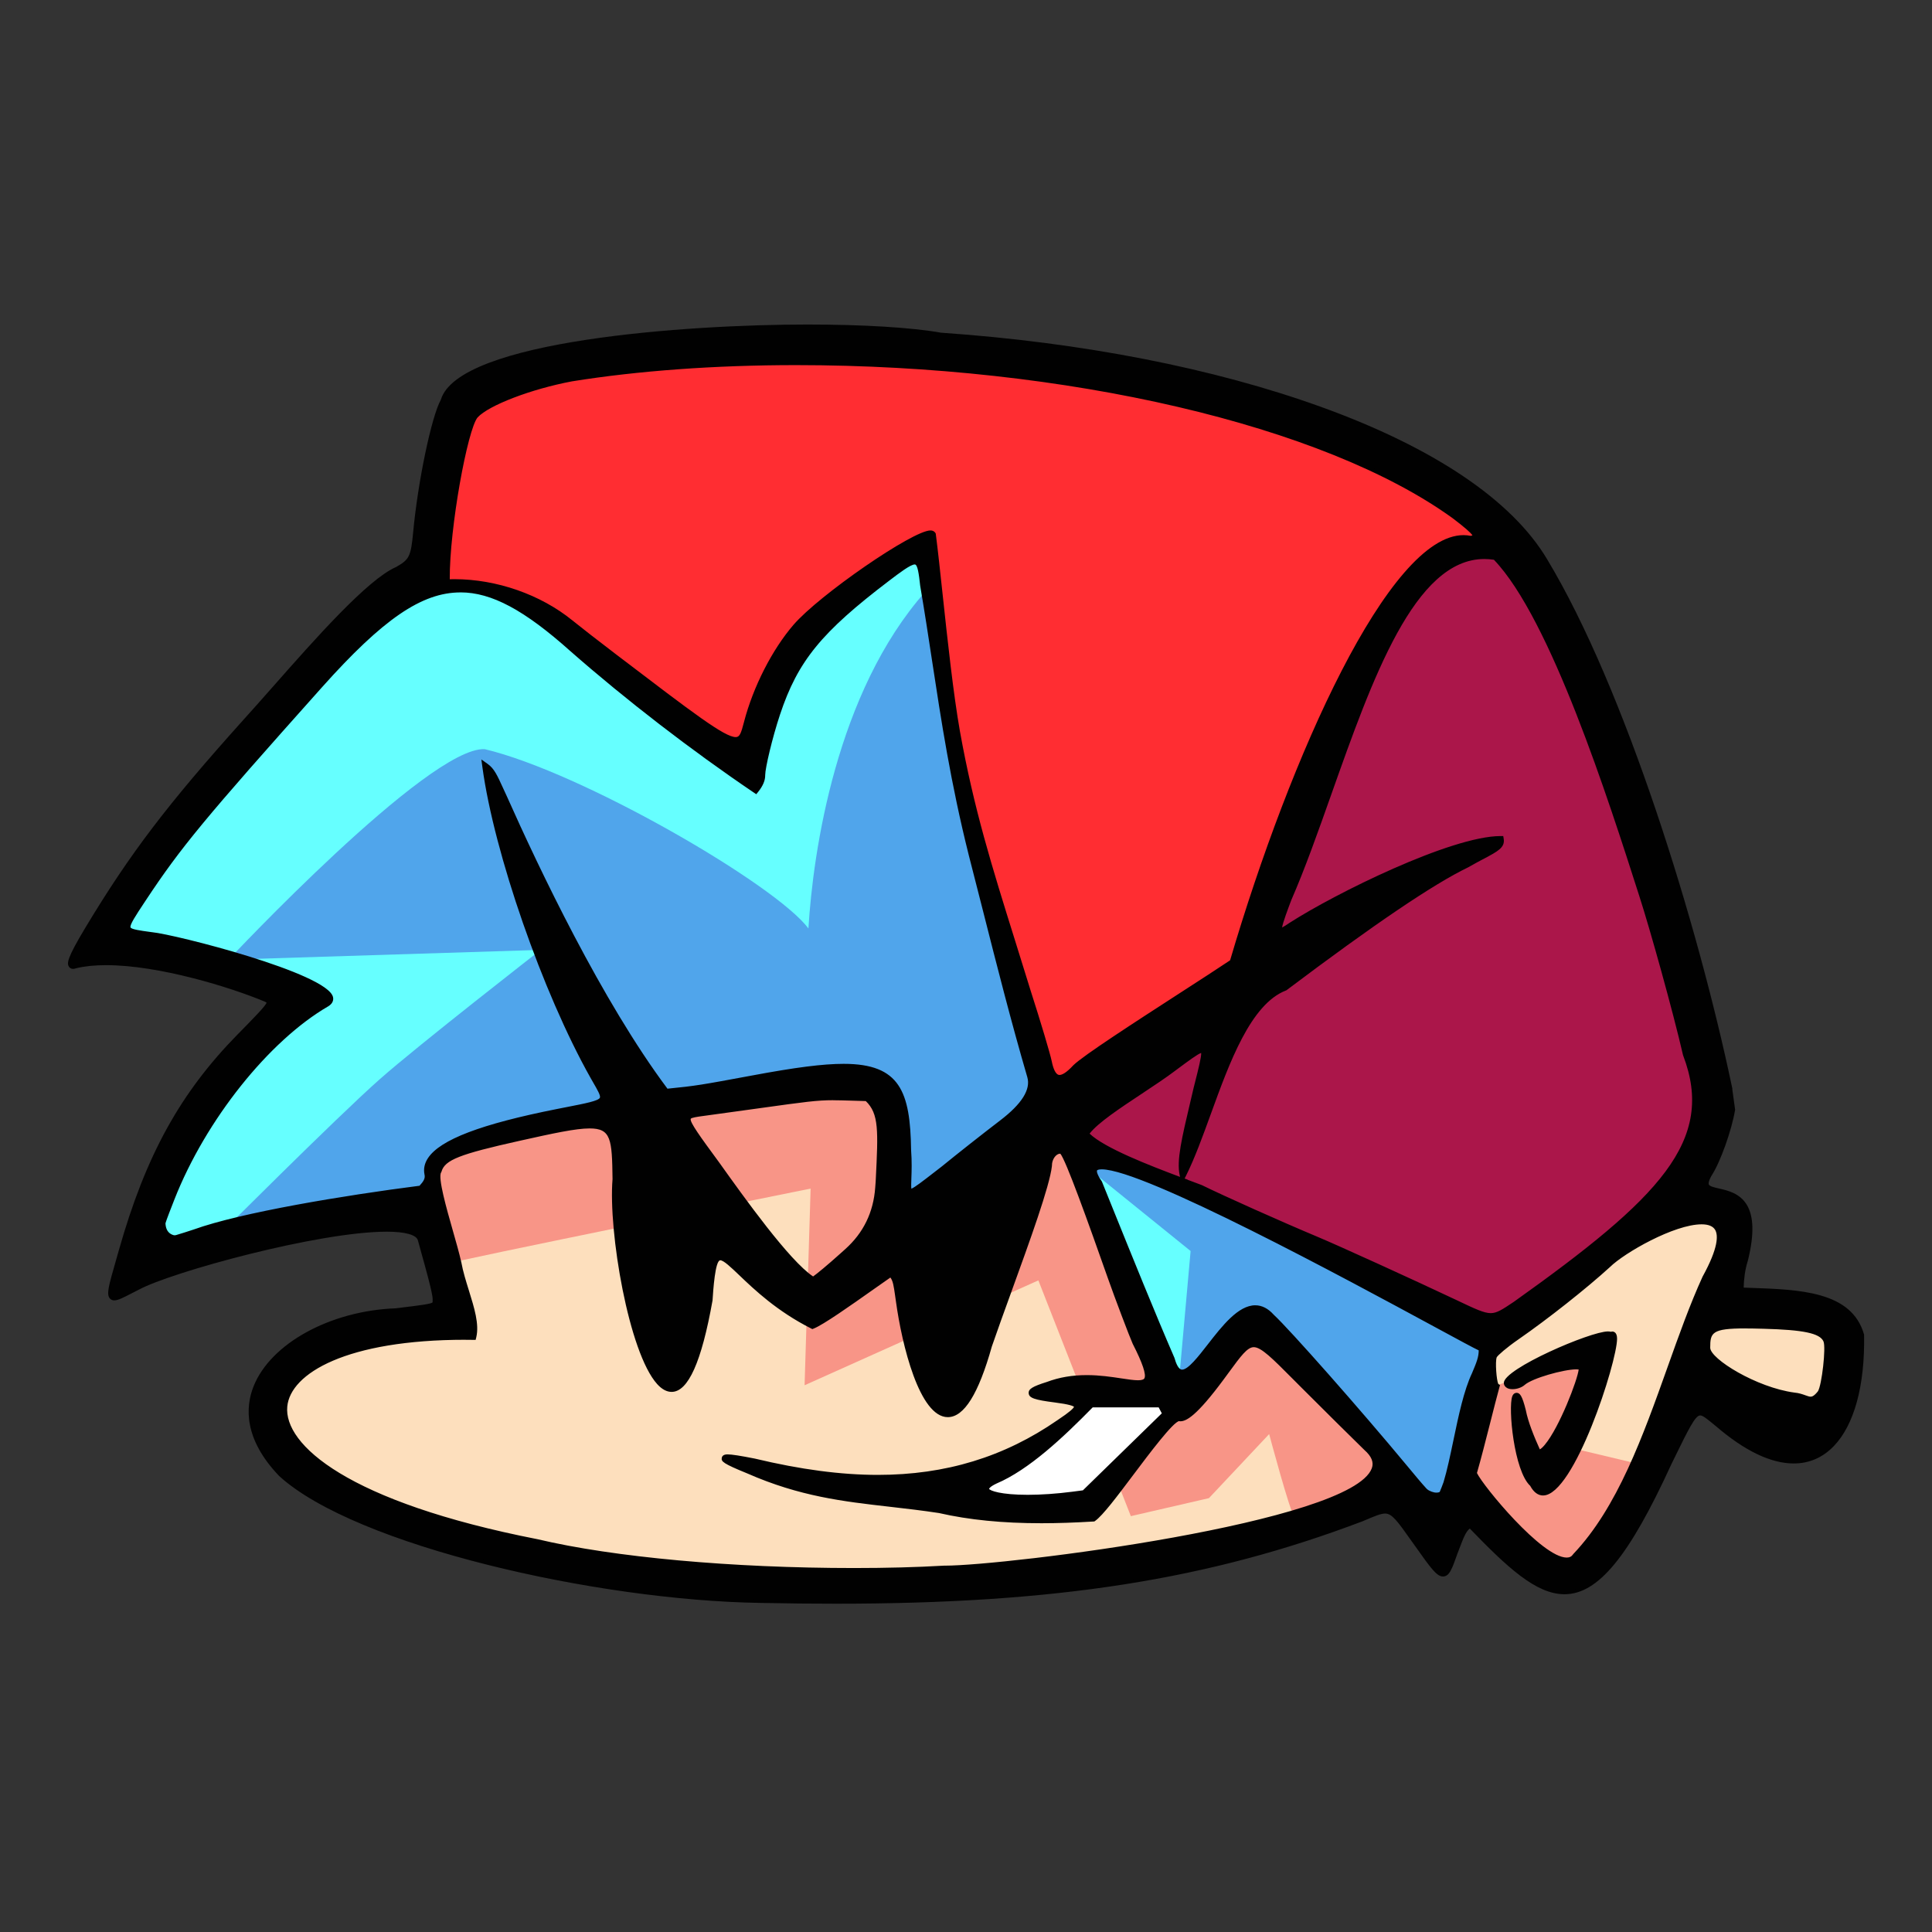 <svg width="512" height="512" viewBox="0 0 512 512" fill="none" xmlns="http://www.w3.org/2000/svg">
<rect x="0" y="0" width="512" height="512" fill="#333333" stroke="none"/>
<g clip-path="url(#clip0_377_2619)">
<path d="M50.893 327.222C63.061 322.781 90.261 318.149 110.879 315.495C111.921 314.356 113.062 313.097 112.639 311.383C111.436 305.173 122.589 299.848 147.051 294.942C161.454 292.061 160.772 292.763 156.498 285.149C144.195 263.018 131.165 225.769 128.013 202.325C129.845 203.629 130.608 205.918 132.782 210.614C144.428 237.067 160.224 268.69 175.751 289.571C183.788 288.778 184.802 288.587 198.721 285.979C233.465 279.386 239.49 282.185 239.822 305.018C240.765 317.684 236.464 320.274 249.404 310.17C253.463 306.824 260.404 301.289 264.832 297.878C274.027 290.793 274.898 290.821 273.255 285.185C267.445 265.07 262.506 244.252 257.764 225.742C251.047 198.623 248.91 177.322 244.905 153.632C244.034 145.435 242.678 145.334 234.47 151.644C216.223 165.66 209.928 173.465 205.133 188.055C203.184 193.973 201.173 202.353 201.164 204.55C201.191 206.027 200.356 207.395 199.52 208.453C183.455 197.465 166.115 184.024 151.083 170.684C124.969 147.058 111.697 148.982 83.94 180.395C52.752 215.693 46.457 223.407 37.118 237.687C31.254 246.65 31.2 246.422 39.462 247.581C48.19 248.419 93.485 261.085 85.816 265.736C69.967 275.036 53.004 296.547 44.706 317.875C41.318 326.587 43.383 329.702 50.902 327.222H50.893Z" fill="#66FFFF"/>
<path d="M143.261 251.757C143.261 251.757 110.934 276.906 100.696 285.951C89.157 296.146 56.47 328.882 56.47 328.882C56.47 328.882 112.092 316.845 117.731 321.313C121.503 324.304 119.887 316.79 118.414 311.493C117.704 308.958 119.285 306.35 121.835 305.866L168.773 297.012L231.184 290.018C243.567 290.173 236.967 322.316 237.551 322.909C238.26 323.629 277.35 292.371 277.35 292.371C277.35 292.371 251.919 211.681 245.229 156.787C221.62 183.441 215.478 225.632 214.239 246.058C205.726 234.541 154.28 204.66 128.444 198.532C113.556 197.812 60.583 254.328 60.583 254.328L143.261 251.73V251.757Z" fill="#50A5EB"/>
<path d="M285.108 282.906C288.826 279.277 316.583 261.887 326.739 255.067C344.134 195.906 371.343 138.97 389.671 142.909C392.482 142.544 391.593 141.204 385.468 136.58C334.336 99.632 222.383 88.745 151.424 100.161C140.424 102.231 129.019 106.626 125.903 110C122.85 113.647 117.992 141.559 118.297 154.453C129.333 153.897 142.04 157.745 151.083 165.103C153.067 166.717 158.401 170.866 162.936 174.322C196.117 199.608 195.947 199.526 198.048 191.501C200.454 182.301 205.358 172.69 210.961 166.188C218.136 157.863 245.624 139.261 247.114 141.714C248.758 154.58 250.859 178.945 253.508 193.963C258.043 219.158 264.365 237.03 272.258 262.79C274.934 271.106 277.44 279.504 277.835 281.456C278.903 286.717 281.184 287.173 285.108 282.915V282.906Z" fill="#FF2D32"/>
<path d="M401.785 345.687C441.153 317.648 455.557 302.128 446.918 279.423C444.242 267.787 438.234 246.222 435.298 237.167C426.938 211.043 411.51 162.979 396.352 147.477C368.909 142.809 356.598 203.319 341.377 238.207C337.812 247.644 337.902 248.292 342.311 245.283C353.958 237.787 384.795 222.532 397.618 222.477C397.968 224.675 394.969 225.423 388.656 229.061C376.551 234.897 355.071 250.663 340.479 261.651C326.695 266.976 321.271 295.608 313.494 311.228C312.623 307.106 314.356 300.55 317.194 288.477C320.445 275.62 320.642 275.784 310.962 282.951C303.419 288.66 290.371 295.9 287.587 300.496C292.059 305.62 310.665 311.994 318.191 314.894C323.776 317.648 339.581 324.714 348.686 328.526C354.308 330.879 374.252 339.961 385.765 345.413C395.454 350 395.319 350 401.776 345.669L401.785 345.687Z" fill="#AB164A"/>
<path d="M250.204 416.037C267.014 416.137 382.954 402.113 362.166 383.784C359.31 381.012 351.767 373.535 345.4 367.161C331.23 352.991 332.541 353.109 323.615 365.182C318.29 372.386 314.707 375.961 312.803 375.961C309.714 374.903 294.25 399.295 289.715 402.523C276.192 403.344 262.048 403.271 249.027 400.298C231.148 397.544 216.951 398.018 198.371 389.848C189.652 386.292 190.047 385.699 199.826 387.641C227.924 394.362 255.331 394.918 280.726 377.31C287.354 372.933 287.192 371.939 279.676 370.982C272.007 370.006 271.594 369.231 277.691 367.316C295.391 360.678 311.438 376.407 300.949 355.9C300.168 354.176 296.217 343.745 294.52 338.921C285.836 314.255 282.325 305.274 281.301 305.073C279.559 304.736 277.853 306.733 277.853 309.113C277 316.535 266.996 342.113 261.985 356.739C251.964 392.347 241.529 368.42 238.323 345.058C237.677 340.845 237.641 338.93 236.069 337.581C230.924 341.082 218.621 350.137 215.299 351.441C192.409 339.86 189.463 320.958 187.919 344.684C177.43 403.48 161.275 336.167 163.197 312.778C163.008 296.237 162.577 296.055 137.433 301.663C120.937 305.337 117.157 306.897 116.115 310.426C114.49 312.951 119.59 327.076 121.341 334.918C122.599 341.812 126.505 349.316 125.31 354.359C60.152 353.575 51.271 391.188 142.292 409.015C171.638 415.973 219.609 417.796 250.195 416.037H250.204Z" fill="#FDDFBD"/>
<path d="M223.461 332.948C232.513 324.805 232.046 325.763 232.971 313.416C233.654 299.629 233.959 294.824 229.819 291.085C214.472 290.675 221.171 290.31 186.212 295.061C180.331 295.891 180.286 295.708 190.02 308.985C197.644 319.663 209.3 335.866 215.469 339.523C215.855 339.514 219.456 336.55 223.47 332.948H223.461Z" fill="#FDDFBD"/>
<path d="M381.194 393.085C383.699 384.824 385.244 371.575 388.701 364.271C390.093 360.979 390.677 359.465 390.542 357.24C387.624 356.447 273.659 291.477 289.015 313.544C294.654 327.477 302.161 346.243 308.187 360.122C312.497 375.578 324.414 337.444 334.714 349.052C338.8 352.799 357.738 374.246 370.005 389.018C375.866 396.082 379.599 397.435 381.203 393.076L381.194 393.085Z" fill="#66FFFF"/>
<path d="M417.617 412.444C434.894 394.271 441.485 361.818 452.019 338.711C467.249 311.082 432.937 328.316 426.031 335.128C419.898 340.736 409.562 348.897 401.974 354.14C398.849 356.292 396.083 358.635 395.813 359.347C395.239 360.888 395.733 367.006 396.478 367.462C394.924 373.088 392.266 384.213 390.461 390.404C391.566 393.815 412.696 419.547 417.617 412.444Z" fill="#FDDFBD"/>
<path d="M482.488 369.258C483.736 367.325 484.894 356.93 484.068 355.088C482.901 352.489 478.68 351.514 467.365 351.204C454.075 350.848 452.333 351.532 452.333 357.158C452.333 361.115 466.018 368.684 475.429 369.942C478.968 370.252 479.848 372.605 482.479 369.258H482.488Z" fill="#FDDFBD"/>
<path d="M287.596 308.967L315.524 331.535L312.309 367.462L332.514 349.644L380.727 400.59L394.906 356.493C394.906 356.493 308.717 312.477 307.864 312.213C291.35 307.015 287.578 308.976 287.578 308.976L287.596 308.967Z" fill="#50A5EB"/>
<path d="M392.778 368.611L423.166 357.295L416.189 383.666L433.107 387.696C433.107 387.696 430.799 397.708 425.941 405.268C421.604 412.006 414.671 416.383 414.42 416.456C413.89 416.611 385.352 393.933 385.522 393.213C385.693 392.493 392.778 368.62 392.778 368.62V368.611Z" fill="#F89587"/>
<path d="M299.692 401.812L275.177 339.313L213.224 367.106L214.823 314.985C214.823 314.985 118.567 334.435 118.288 334.982L114.633 306.815L148.084 296.1L230.25 286.918L236.895 292.854L241.682 330.924L282.361 300.14L306.562 367.097L311.581 376.116L331.822 351.97L366.386 385.398C366.386 385.398 363.728 397.763 362.929 397.544C362.13 397.325 343.945 402.231 342.984 401.784C342.023 401.337 336.339 380.046 336.339 380.046L320.382 397.024L299.692 401.793V401.812Z" fill="#F89587"/>
<path d="M257.001 393.386L279.873 379.161L289.087 370.526H310.36V376.106L289.805 397.562L271.01 400.59L257.001 393.386Z" fill="white"/>
<path d="M221.524 425C215.265 425 208.728 424.936 201.553 424.79C158.027 424.134 94.224 409.617 73.992 391.17C64.51 381.277 65.057 372.796 67.186 367.426C71.676 356.055 87.534 347.347 104.883 346.717L105.889 346.59C111.295 345.933 114.267 345.568 114.627 345.14C114.654 345.076 114.654 344.766 114.654 344.538V344.328C114.708 342.878 112.75 335.93 111.708 332.201C111.25 330.587 110.9 329.31 110.756 328.736C110.406 327.258 107.398 326.41 102.495 326.41C84.427 326.41 45.571 337.07 36.806 341.766C36.169 342.085 35.603 342.386 35.082 342.65C32.64 343.909 31.293 344.611 30.305 344.611C29.622 344.611 29.227 344.283 29.03 344C28.204 342.878 28.814 340.708 30.655 334.28L31.49 331.353C38.602 306.213 47.762 289.59 63.1 273.997C67.132 269.903 70.338 266.638 70.652 265.717C70.589 265.672 70.472 265.599 70.266 265.48C61.034 261.605 42.105 255.778 28.132 255.778C25.088 255.778 22.412 256.052 20.167 256.599C19.87 256.708 19.61 256.763 19.367 256.763C18.865 256.763 18.451 256.526 18.218 256.106C17.733 255.231 17.76 253.927 22.627 245.839C34.472 226.161 44.251 213.313 64.447 190.827C66.826 188.21 69.511 185.164 72.349 181.954C83.529 169.28 97.448 153.514 104.964 150.267C108.404 148.289 108.88 147.623 109.49 141.076C110.729 127.699 114.339 110.401 116.827 105.933C121.541 90.176 182.38 86 213.963 86C228.762 86 241.675 86.793 249.407 88.17C286.772 90.751 321.579 97.544 350.063 107.821C379.966 118.608 400.692 132.568 409.986 148.179C430.658 182.465 449.866 244.644 458.963 287.903L459.115 288.614L459.07 288.632C459.286 290.191 459.825 294.085 459.825 294.085L459.798 294.222C458.9 299.62 455.883 308.036 453.593 311.538C452.695 313.106 452.776 313.708 452.856 313.9C453.072 314.401 454.338 314.693 455.559 314.967C457.876 315.495 461.046 316.216 462.905 319.261C464.791 322.362 464.898 327.185 463.228 333.997C462.393 336.623 462.16 339.012 462.088 341.228C462.662 341.246 463.237 341.264 463.812 341.292C477.021 341.748 490.68 342.213 493.967 353.574L494.002 353.693V353.812C494.245 367.179 491.389 377.638 485.956 383.255C483.02 386.292 479.455 387.833 475.342 387.833C469.299 387.833 462.348 384.495 454.688 377.912L453.952 377.31C452.398 376.033 451.267 375.103 450.557 375.103C449.264 375.103 447.468 378.769 443.894 386.064L442.925 388.043C431.718 412.508 423.51 422.492 414.602 422.492C407.041 422.492 399.399 415.307 389.503 405.076C388.443 405.933 387.833 407.538 386.683 410.556L386.27 411.641L386.171 411.915C384.788 415.818 384.088 417.778 382.409 417.787C380.738 417.787 379.185 415.59 375.018 409.717L374.03 408.331C370.304 403.079 368.912 401.109 367.071 401.109C365.922 401.109 364.323 401.784 361.898 402.815L361.117 403.143C320.196 418.672 279.768 425 221.533 425H221.524ZM123.319 355.052C91.871 355.052 76.956 363.942 76.13 372.76C75.187 382.799 91.997 398.027 142.474 407.912C162.633 412.69 193.982 415.544 226.364 415.544C234.931 415.544 242.941 415.334 250.152 414.915H250.395C266.496 414.915 358.226 403.581 363.542 389.109C364.126 387.523 363.479 385.936 361.575 384.258C358.684 381.45 351.158 373.991 344.765 367.599L342.61 365.438C337.204 360.003 334.231 357.012 332.265 357.012C330.558 357.012 328.825 359.374 325.682 363.669C325.26 364.252 324.811 364.863 324.326 365.511C317.026 375.386 314.332 376.654 312.796 376.654H312.652L312.509 376.608C310.955 376.726 304.553 385.243 300.314 390.888C295.995 396.632 292.259 401.602 290.23 403.052L290.023 403.198L289.772 403.216C284.779 403.517 280.28 403.672 276.014 403.672C265.669 403.672 256.779 402.787 248.841 400.973C244.333 400.28 239.978 399.787 235.775 399.304C223.527 397.909 211.96 396.596 198.023 390.468C191.576 387.842 191.091 387.304 191.28 386.337C191.396 385.736 191.908 385.426 192.815 385.426C193.911 385.426 196.201 385.781 200.017 386.538C212.194 389.447 222.853 390.86 232.659 390.86C250.592 390.86 266.154 386.109 280.244 376.353C283.575 374.146 284.482 373.216 284.626 372.824C284.375 372.587 283.36 372.158 279.588 371.675C274.155 370.982 272.719 370.48 272.611 369.24C272.512 368.109 273.599 367.435 277.451 366.222C280.675 365.009 284.15 364.416 288.011 364.416C291.46 364.416 294.621 364.9 297.162 365.283C298.922 365.547 300.44 365.784 301.562 365.784C302.496 365.784 303.071 365.62 303.259 365.301C303.834 364.334 302.801 361.243 300.17 356.1C299.362 354.322 295.384 343.809 293.696 339.012C288.227 323.474 282.462 307.453 280.998 305.739C280.98 305.739 280.953 305.739 280.935 305.739C279.939 305.739 278.771 307.116 278.771 308.903V309.012C278.143 314.438 272.979 328.663 267.995 342.422C266.082 347.702 264.269 352.69 262.85 356.83C259.312 369.413 255.486 375.559 251.176 375.559C243.66 375.559 239.008 356.337 237.445 344.976C237.356 344.374 237.275 343.809 237.203 343.289C236.853 340.818 236.655 339.477 235.964 338.556C234.689 339.432 233.09 340.562 231.348 341.793C225.484 345.933 218.192 351.085 215.642 352.079L215.274 352.225L214.924 352.043C205.89 347.474 199.9 341.757 195.94 337.973C193.704 335.839 191.773 333.988 190.875 333.988C189.519 333.988 189.008 341.921 188.837 344.529V344.584L188.828 344.638C185.918 360.942 182.371 368.866 177.98 368.866C176.687 368.866 175.403 368.173 174.164 366.805C166.612 358.471 161.188 326.383 162.328 312.486C162.202 301.845 161.933 299.046 156.258 299.046C152.594 299.046 146.802 300.295 137.651 302.337C121.766 305.875 117.904 307.398 117.006 310.471L116.97 310.599L116.899 310.708C116.01 312.103 118.362 320.365 119.925 325.836C120.832 329.027 121.694 332.036 122.251 334.508C122.7 336.988 123.499 339.541 124.271 342.021C125.69 346.59 127.037 350.903 126.22 354.377L126.049 355.079H125.331C124.666 355.061 123.993 355.061 123.346 355.061L123.319 355.052ZM391.407 390.359C393.005 393.769 408.621 412.772 415.194 412.772C415.94 412.772 416.479 412.508 416.874 411.924L416.91 411.869L416.955 411.815C428.646 399.514 435.39 380.611 441.91 362.328C444.963 353.757 447.855 345.66 451.195 338.337C455.434 330.641 455.344 327.35 454.536 325.936C453.97 324.96 452.767 324.459 450.953 324.459C443.679 324.459 430.478 332.009 426.653 335.784C420.475 341.429 410.085 349.635 402.479 354.897C399.264 357.112 396.911 359.191 396.642 359.702C396.211 360.869 396.579 365.784 397.064 366.76L397.522 367.052L397.342 367.708C396.696 370.043 395.861 373.343 394.972 376.845C393.732 381.723 392.448 386.757 391.407 390.359ZM337.554 348.413C341.765 352.298 360.543 373.553 372.89 388.444C377.003 393.404 379.706 396.66 380.667 396.66C381.125 396.66 381.879 394.608 382.552 392.793C383.504 389.657 384.312 385.772 385.174 381.669C386.53 375.167 387.94 368.456 390.104 363.888C391.317 361.024 391.874 359.62 391.874 357.86C390.536 357.231 387.222 355.444 380.002 351.532C356.986 339.067 303.071 309.888 291.963 309.888C291.101 309.888 290.777 310.079 290.723 310.188C290.714 310.216 290.427 310.836 291.954 313.024L292.008 313.106L294.863 320.173C300.152 333.258 306.142 348.094 311.207 359.766L311.234 359.821L311.252 359.884C311.647 361.289 312.311 362.967 313.263 362.967C314.871 362.967 317.529 359.547 320.097 356.246C323.868 351.404 328.143 345.915 332.651 345.915C334.42 345.915 336.063 346.754 337.554 348.413ZM289.583 372.961C281.761 380.939 272.647 389.52 264.071 393.158C262.248 394.024 262.113 394.544 262.113 394.553C262.347 395.036 265.167 396.14 272.35 396.14C275.942 396.14 280.037 395.857 284.177 395.319L286.979 394.954L307.893 374.547L307.058 372.97H289.574L289.583 372.961ZM462.528 352.043C453.62 352.043 453.225 353.191 453.225 357.167C453.225 360.112 465.5 367.708 475.54 369.049C476.752 369.158 477.695 369.495 478.458 369.769C479.024 369.97 479.473 370.134 479.841 370.134C480.209 370.134 480.766 369.97 481.772 368.702C482.795 367.106 483.945 357.049 483.236 355.48C482.266 353.328 477.955 352.416 467.323 352.134C465.347 352.079 463.821 352.052 462.519 352.052L462.528 352.043ZM314.754 312.66C316.173 313.188 317.448 313.663 318.498 314.064C324.192 316.872 339.835 323.866 349.012 327.705C354.58 330.03 374.704 339.195 386.135 344.602L386.378 344.72C390.976 346.9 393.292 347.994 395.061 347.994C396.705 347.994 398.177 347.009 401.114 345.04L401.276 344.93C439.88 317.429 454.643 302.292 446.068 279.751L446.041 279.696L446.023 279.632C443.347 268.015 437.312 246.368 434.43 237.459C426.195 211.745 410.911 163.982 395.906 148.343C395.052 148.216 394.199 148.143 393.373 148.143C374.91 148.143 363.703 179.793 352.856 210.395C349.246 220.59 345.833 230.228 342.188 238.581C341.352 240.805 339.996 244.371 339.763 245.802C340.194 245.584 340.876 245.155 341.801 244.526C353.888 236.757 384.51 221.62 397.603 221.565H398.375L398.501 222.331C398.86 224.602 396.893 225.641 393.328 227.529C392.107 228.176 390.724 228.906 389.09 229.845C379.912 234.267 364.206 244.9 341.002 262.371L340.903 262.444L340.787 262.489C331.465 266.091 325.844 281.547 320.896 295.179C318.696 301.234 316.613 306.96 314.287 311.629L313.937 312.322C314.215 312.423 314.484 312.523 314.754 312.623V312.66ZM220.797 291.568C216.504 291.568 213.37 292.006 201.705 293.629C197.709 294.185 192.698 294.888 186.305 295.754L186.089 295.781C184.859 295.954 183.18 296.191 183.054 296.502C182.713 297.331 185.748 301.471 190.355 307.745L190.714 308.237C197.215 317.347 209.186 334.106 215.48 338.274C216.441 337.608 219.153 335.392 222.853 332.064L224.011 331.024C228.819 326.714 231.462 321.283 231.941 314.729L232.057 313.152L232.093 312.505C232.731 299.666 232.946 295.161 229.444 291.796C228.214 291.76 227.136 291.733 226.158 291.696C223.913 291.632 222.287 291.578 220.797 291.578V291.568ZM122.044 156.997C111.78 156.997 101.489 164.046 85.325 182.137C54.048 217.152 47.933 224.547 38.584 238.681L38.198 239.264C36.025 242.547 34.319 245.137 34.597 245.775C34.831 246.295 37.22 246.623 39.761 246.97L40.309 247.043C46.352 247.617 86.852 257.885 88.253 264.249C88.378 264.805 88.369 265.854 86.986 266.684C71.245 275.812 54.506 296.83 46.253 317.793C44.305 322.754 42.617 327.03 43.128 327.796C43.155 327.833 43.308 327.906 43.685 327.906C45.005 327.906 47.663 327.03 51.345 325.827C63.818 321.322 91.288 316.781 111.178 314.237C112.166 313.152 112.759 312.322 112.498 311.264C112.193 309.733 112.507 308.283 113.414 306.915C116.647 302.009 127.513 297.878 147.61 293.894L150.16 293.392C155.243 292.398 158.602 291.742 158.979 290.903C159.221 290.365 158.287 288.751 157.21 286.891C156.967 286.48 156.716 286.033 156.446 285.55C143.785 263.027 130.952 226.143 127.845 203.328L127.567 201.267L129.246 202.453C130.952 203.657 131.778 205.471 133.278 208.763C133.583 209.438 133.925 210.185 134.311 211.006C142.779 230.027 159.517 265.28 176.885 288.514C184.437 287.766 185.802 287.52 199.29 285.021C210.838 282.86 218.103 281.93 223.589 281.93C238.496 281.93 241.226 289.28 241.45 304.736C241.684 307.872 241.594 310.416 241.522 312.286C241.486 313.334 241.441 314.502 241.522 315.021C242.384 314.702 244.71 312.897 247.593 310.663L249.586 309.122C253.636 305.812 260.569 300.35 265.014 296.957C270.797 292.55 273.207 288.711 272.243 285.441C267.95 270.742 264.179 255.878 260.533 241.498C259.24 236.41 257.974 231.413 256.725 226.59C251.939 207.477 249.434 191.018 247.009 175.106C246.03 168.65 245.007 161.976 243.857 155.219C243.516 152.109 243.184 149.584 242.429 149.584C241.307 149.584 238.343 151.836 235.73 153.824C217.672 167.538 211.431 175.179 206.707 189.386C204.642 195.605 202.792 203.529 202.783 205.407C202.81 206.802 202.199 208.261 200.933 209.839L200.421 210.477L199.739 210.021C183.189 198.824 165.947 185.538 151.211 172.608C138.971 161.657 130.252 156.988 122.035 156.988L122.044 156.997ZM288.757 300.423C292.735 304.243 304.49 308.802 312.724 311.894L312.626 311.438C311.79 307.489 313.137 301.79 315.58 291.459L316.325 288.286L316.604 287.182C317.564 283.389 318.409 280.07 318.319 279.04C317.412 279.322 315.032 281.091 312.32 283.097L311.503 283.708C308.944 285.65 305.693 287.793 302.559 289.872C296.83 293.666 290.921 297.578 288.757 300.423ZM246.56 140.574C247.359 140.574 247.727 140.985 247.88 141.231L247.979 141.395L248.006 141.587C248.563 145.909 249.173 151.608 249.82 157.644C251.14 169.927 252.639 183.842 254.391 193.79C258.09 214.371 262.904 229.754 268.992 249.222C270.312 253.453 271.695 257.857 273.123 262.508C275.808 270.86 278.322 279.277 278.726 281.264C279.058 282.915 279.687 284.875 280.783 284.875C281.375 284.875 282.489 284.429 284.464 282.286C287.105 279.705 300.727 270.897 312.742 263.128C317.906 259.79 322.791 256.635 325.988 254.492C341.999 200.164 368.149 141.815 387.851 141.815C388.479 141.815 389.108 141.878 389.718 141.997C389.952 141.96 390.113 141.924 390.221 141.888C389.79 141.176 388.021 139.644 384.95 137.319C350.862 112.681 282.534 96.76 210.91 96.76C189.618 96.76 169.108 98.246 151.579 101.064C140.794 103.097 129.569 107.383 126.57 110.62C123.912 113.793 119.117 139.845 119.189 153.505C119.602 153.495 120.015 153.486 120.437 153.486C131.59 153.486 143.255 157.562 151.651 164.383C153.636 165.997 158.943 170.128 163.487 173.584L163.945 173.93C183.817 189.076 192.043 195.34 194.988 195.34C196.03 195.34 196.398 194.31 197.161 191.365L197.188 191.255C199.613 181.982 204.633 172.143 210.29 165.578C217.142 157.635 241.89 140.574 246.569 140.574H246.56ZM408.962 396.322C407.597 396.322 406.439 395.465 405.523 393.769C401.213 389.766 399.65 373.161 400.755 370.07C401.069 369.204 401.662 369.112 401.904 369.112C402.775 369.112 403.386 369.824 404.356 373.699C404.948 376.836 406.655 380.976 408.073 384.094C408.334 383.957 408.756 383.647 409.375 382.9C413.282 378.24 418.086 365.62 418.364 362.93C418.23 362.912 418.023 362.894 417.727 362.894C414.377 362.894 406.062 365.237 404.059 367.015C403.287 367.699 402.021 368.146 400.836 368.146C400.288 368.146 399.821 368.055 399.444 367.863C398.869 367.571 398.537 367.07 398.537 366.468C398.537 362.729 421.471 352.845 426.105 352.845C426.401 352.845 426.671 352.872 426.895 352.936C427.021 352.9 427.147 352.872 427.272 352.872C427.65 352.872 428.539 353.055 428.539 354.769C428.539 361.015 417.161 396.304 408.953 396.313L408.962 396.322Z" fill="#010101"/>
<path d="M201.577 423.878C160.431 423.258 95.102 409.179 74.6 390.495C53.354 368.319 79.54 348.55 104.917 347.629C115.944 346.28 115.558 346.398 115.558 344.337C115.639 342.185 112.119 330.568 111.634 328.526C109.38 318.878 47.849 334.808 36.382 340.954C27.914 345.249 28.255 346.042 32.341 331.608C39.363 306.769 48.586 290.036 63.726 274.653C72.185 266.055 72.463 265.663 70.676 264.687C58.94 259.754 33.724 252.349 19.895 255.732C17.901 256.507 18.943 253.708 23.388 246.322C35.268 226.59 44.832 214.006 65.109 191.447C76.953 178.435 96.197 154.991 105.357 151.097C109.227 148.881 109.766 147.824 110.377 141.176C111.598 127.918 115.235 110.492 117.65 106.307C122.993 87.313 220.552 83.93 249.296 89.073C323.174 94.17 390.021 116.401 409.211 148.644C429.641 182.529 448.858 244.252 458.08 288.085L458.906 294.067C458.053 299.201 455.108 307.553 452.836 311.027C447.286 320.666 468.56 308.428 462.337 333.769C461.385 336.742 461.187 339.422 461.142 342.103C475.205 342.632 489.77 342.386 493.075 353.821C493.587 382.061 480.009 398.511 455.242 377.201C449.235 372.313 449.863 371.821 442.105 387.623C421.164 433.334 411.6 426.669 389.608 403.9C387.713 404.894 387.076 406.954 385.414 411.295C382.649 419.073 382.783 419.109 375.438 408.76C368.263 398.647 368.793 398.884 360.755 402.277C309.157 421.854 260.791 425 201.559 423.86L201.577 423.878ZM250.212 415.827C267.023 415.927 382.963 401.903 362.174 383.574C359.319 380.802 351.776 373.325 345.409 366.951C331.238 352.781 332.549 352.9 323.623 364.973C318.298 372.176 314.715 375.751 312.811 375.751C309.722 374.693 294.259 399.085 289.724 402.313C276.2 403.134 262.057 403.061 249.036 400.088C231.157 397.334 216.96 397.808 198.38 389.638C189.661 386.082 190.056 385.489 199.835 387.432C227.933 394.152 255.34 394.708 280.735 377.1C287.362 372.723 287.201 371.729 279.685 370.772C272.016 369.796 271.603 369.021 277.7 367.106C295.399 360.468 311.447 376.198 300.958 355.69C300.177 353.966 296.226 343.535 294.528 338.711C285.845 314.046 282.334 305.064 281.31 304.863C279.568 304.526 277.862 306.523 277.862 308.903C277.008 316.325 267.005 341.903 261.994 356.529C251.972 392.137 241.538 368.21 238.332 344.848C237.685 340.635 237.649 338.72 236.078 337.371C230.932 340.872 218.63 349.927 215.307 351.231C192.417 339.65 189.472 320.748 187.927 344.474C177.439 403.27 161.284 335.957 163.206 312.568C163.017 296.027 162.586 295.845 137.442 301.453C120.946 305.128 117.165 306.687 116.124 310.216C114.498 312.742 119.599 326.866 121.35 334.708C122.607 341.602 126.514 349.106 125.319 354.149C60.161 353.365 51.28 390.979 142.3 408.805C171.647 415.763 219.618 417.587 250.203 415.827H250.212ZM417.625 412.444C434.903 394.27 441.494 361.818 452.028 338.711C467.258 311.082 432.945 328.316 426.04 335.128C419.906 340.735 409.57 348.897 401.982 354.14C398.857 356.292 396.092 358.635 395.822 359.346C395.247 360.887 395.741 367.006 396.487 367.462C394.933 373.088 392.275 384.213 390.47 390.404C391.575 393.815 412.704 419.547 417.625 412.444ZM406.248 393.185C400.626 388.371 399.971 359.748 403.5 373.918C404.147 377.31 406.05 381.833 407.55 385.07C411.142 386.046 419.718 365.173 419.278 362.428C418.667 360.815 406.248 363.878 403.482 366.331C402.207 367.462 399.45 367.562 399.45 366.477C399.45 363.587 424.289 352.261 426.956 353.939C431.383 350.629 413.432 407.137 406.248 393.194V393.185ZM383.421 393.076C385.926 384.815 387.471 371.565 390.928 364.261C392.32 360.97 392.904 359.456 392.769 357.231C389.85 356.438 275.886 291.468 291.242 313.535C296.881 327.468 304.388 346.234 310.414 360.112C314.724 375.568 326.641 337.435 336.941 349.042C341.027 352.79 359.965 374.237 372.232 389.009C378.093 396.073 381.825 397.425 383.43 393.067L383.421 393.076ZM284.309 396.204L287.407 395.802C292.795 390.541 303.634 379.963 309.022 374.702C308.672 374.036 307.962 372.696 307.612 372.03H289.221C281.66 379.763 272.438 388.608 263.736 392.292C255.807 396.067 267.786 398.337 284.309 396.194V396.204ZM482.488 369.249C483.736 367.316 484.894 356.921 484.068 355.079C482.901 352.48 478.68 351.504 467.365 351.194C454.075 350.839 452.333 351.523 452.333 357.149C452.333 361.106 466.018 368.675 475.429 369.933C478.967 370.243 479.847 372.596 482.479 369.249H482.488ZM401.785 345.669C441.153 317.629 455.557 302.109 446.918 279.404C444.242 267.769 438.234 246.204 435.298 237.149C426.938 211.024 411.51 162.96 396.352 147.459C368.909 142.79 356.598 203.301 341.377 238.188C337.812 247.626 337.901 248.273 342.311 245.264C353.958 237.769 384.795 222.514 397.618 222.459C397.968 224.656 394.969 225.404 388.656 229.042C376.551 234.878 355.071 250.644 340.479 261.632C326.694 266.957 321.271 295.59 313.494 311.21C312.623 307.088 314.356 300.532 317.194 288.459C320.444 275.602 320.642 275.766 310.962 282.933C303.418 288.641 290.371 295.881 287.587 300.477C292.059 305.602 310.665 311.976 318.191 314.875C323.776 317.629 339.581 324.696 348.686 328.508C354.308 330.86 374.252 339.942 385.765 345.395C395.454 349.982 395.319 349.982 401.776 345.65L401.785 345.669ZM223.461 332.72C232.513 324.577 232.046 325.535 232.971 313.188C233.653 299.401 233.959 294.596 229.819 290.857C214.472 290.447 221.171 290.082 186.212 294.833C180.33 295.663 180.285 295.48 190.02 308.757C197.644 319.435 209.3 335.638 215.469 339.295C215.855 339.286 219.456 336.322 223.47 332.72H223.461ZM51.621 326.693C63.789 322.298 90.989 317.72 111.607 315.094C112.649 313.973 113.789 312.723 113.367 311.036C112.164 304.9 123.317 299.629 147.778 294.787C162.182 291.933 161.499 292.635 157.225 285.103C144.922 263.228 131.893 226.389 128.741 203.21C130.572 204.495 131.336 206.766 133.509 211.407C145.156 237.568 160.952 268.827 176.478 289.48C184.515 288.696 185.53 288.504 199.449 285.924C234.192 279.404 240.218 282.167 240.55 304.754C241.493 317.273 237.191 319.836 250.131 309.842C254.19 306.532 261.132 301.061 265.559 297.687C274.755 290.675 274.737 290.711 273.093 285.14C267.283 265.252 262.344 244.663 257.603 226.362C250.886 199.553 248.749 178.48 244.744 155.064C243.872 146.957 243.397 146.866 235.189 153.094C216.942 166.954 210.647 174.669 205.851 189.094C203.903 194.948 201.891 203.237 201.882 205.407C201.909 206.866 201.074 208.225 200.239 209.264C184.174 198.395 166.834 185.109 151.801 171.915C125.687 148.553 112.415 150.45 84.658 181.517C53.471 216.422 47.176 224.045 37.837 238.17C31.973 247.033 31.919 246.805 40.18 247.945C48.909 248.775 94.204 261.295 86.535 265.9C70.685 275.091 53.722 296.365 45.425 317.456C42.036 326.07 44.102 329.149 51.621 326.693ZM285.117 282.897C288.835 279.267 316.592 261.878 326.748 255.058C344.143 195.897 371.352 138.96 389.68 142.9C392.491 142.535 391.602 141.194 385.477 136.571C334.336 99.632 222.383 88.745 151.424 100.161C140.423 102.231 129.019 106.626 125.903 110C122.85 113.647 117.992 141.559 118.297 154.453C129.333 153.897 142.04 157.745 151.083 165.103C153.067 166.717 158.401 170.866 162.936 174.322C196.117 199.608 195.947 199.526 198.048 191.501C200.454 182.301 205.357 172.69 210.961 166.188C218.136 157.863 245.624 139.261 247.114 141.714C248.758 154.58 250.859 178.945 253.508 193.963C258.043 219.158 264.365 237.03 272.258 262.79C274.934 271.106 277.44 279.504 277.835 281.456C278.903 286.717 281.184 287.173 285.108 282.915L285.117 282.897Z" fill="#010101"/>
</g>
<defs>
<clipPath id="clip0_377_2619">
<rect width="476" height="339" fill="white" transform="translate(18 86)"/>
</clipPath>
</defs>
</svg>
